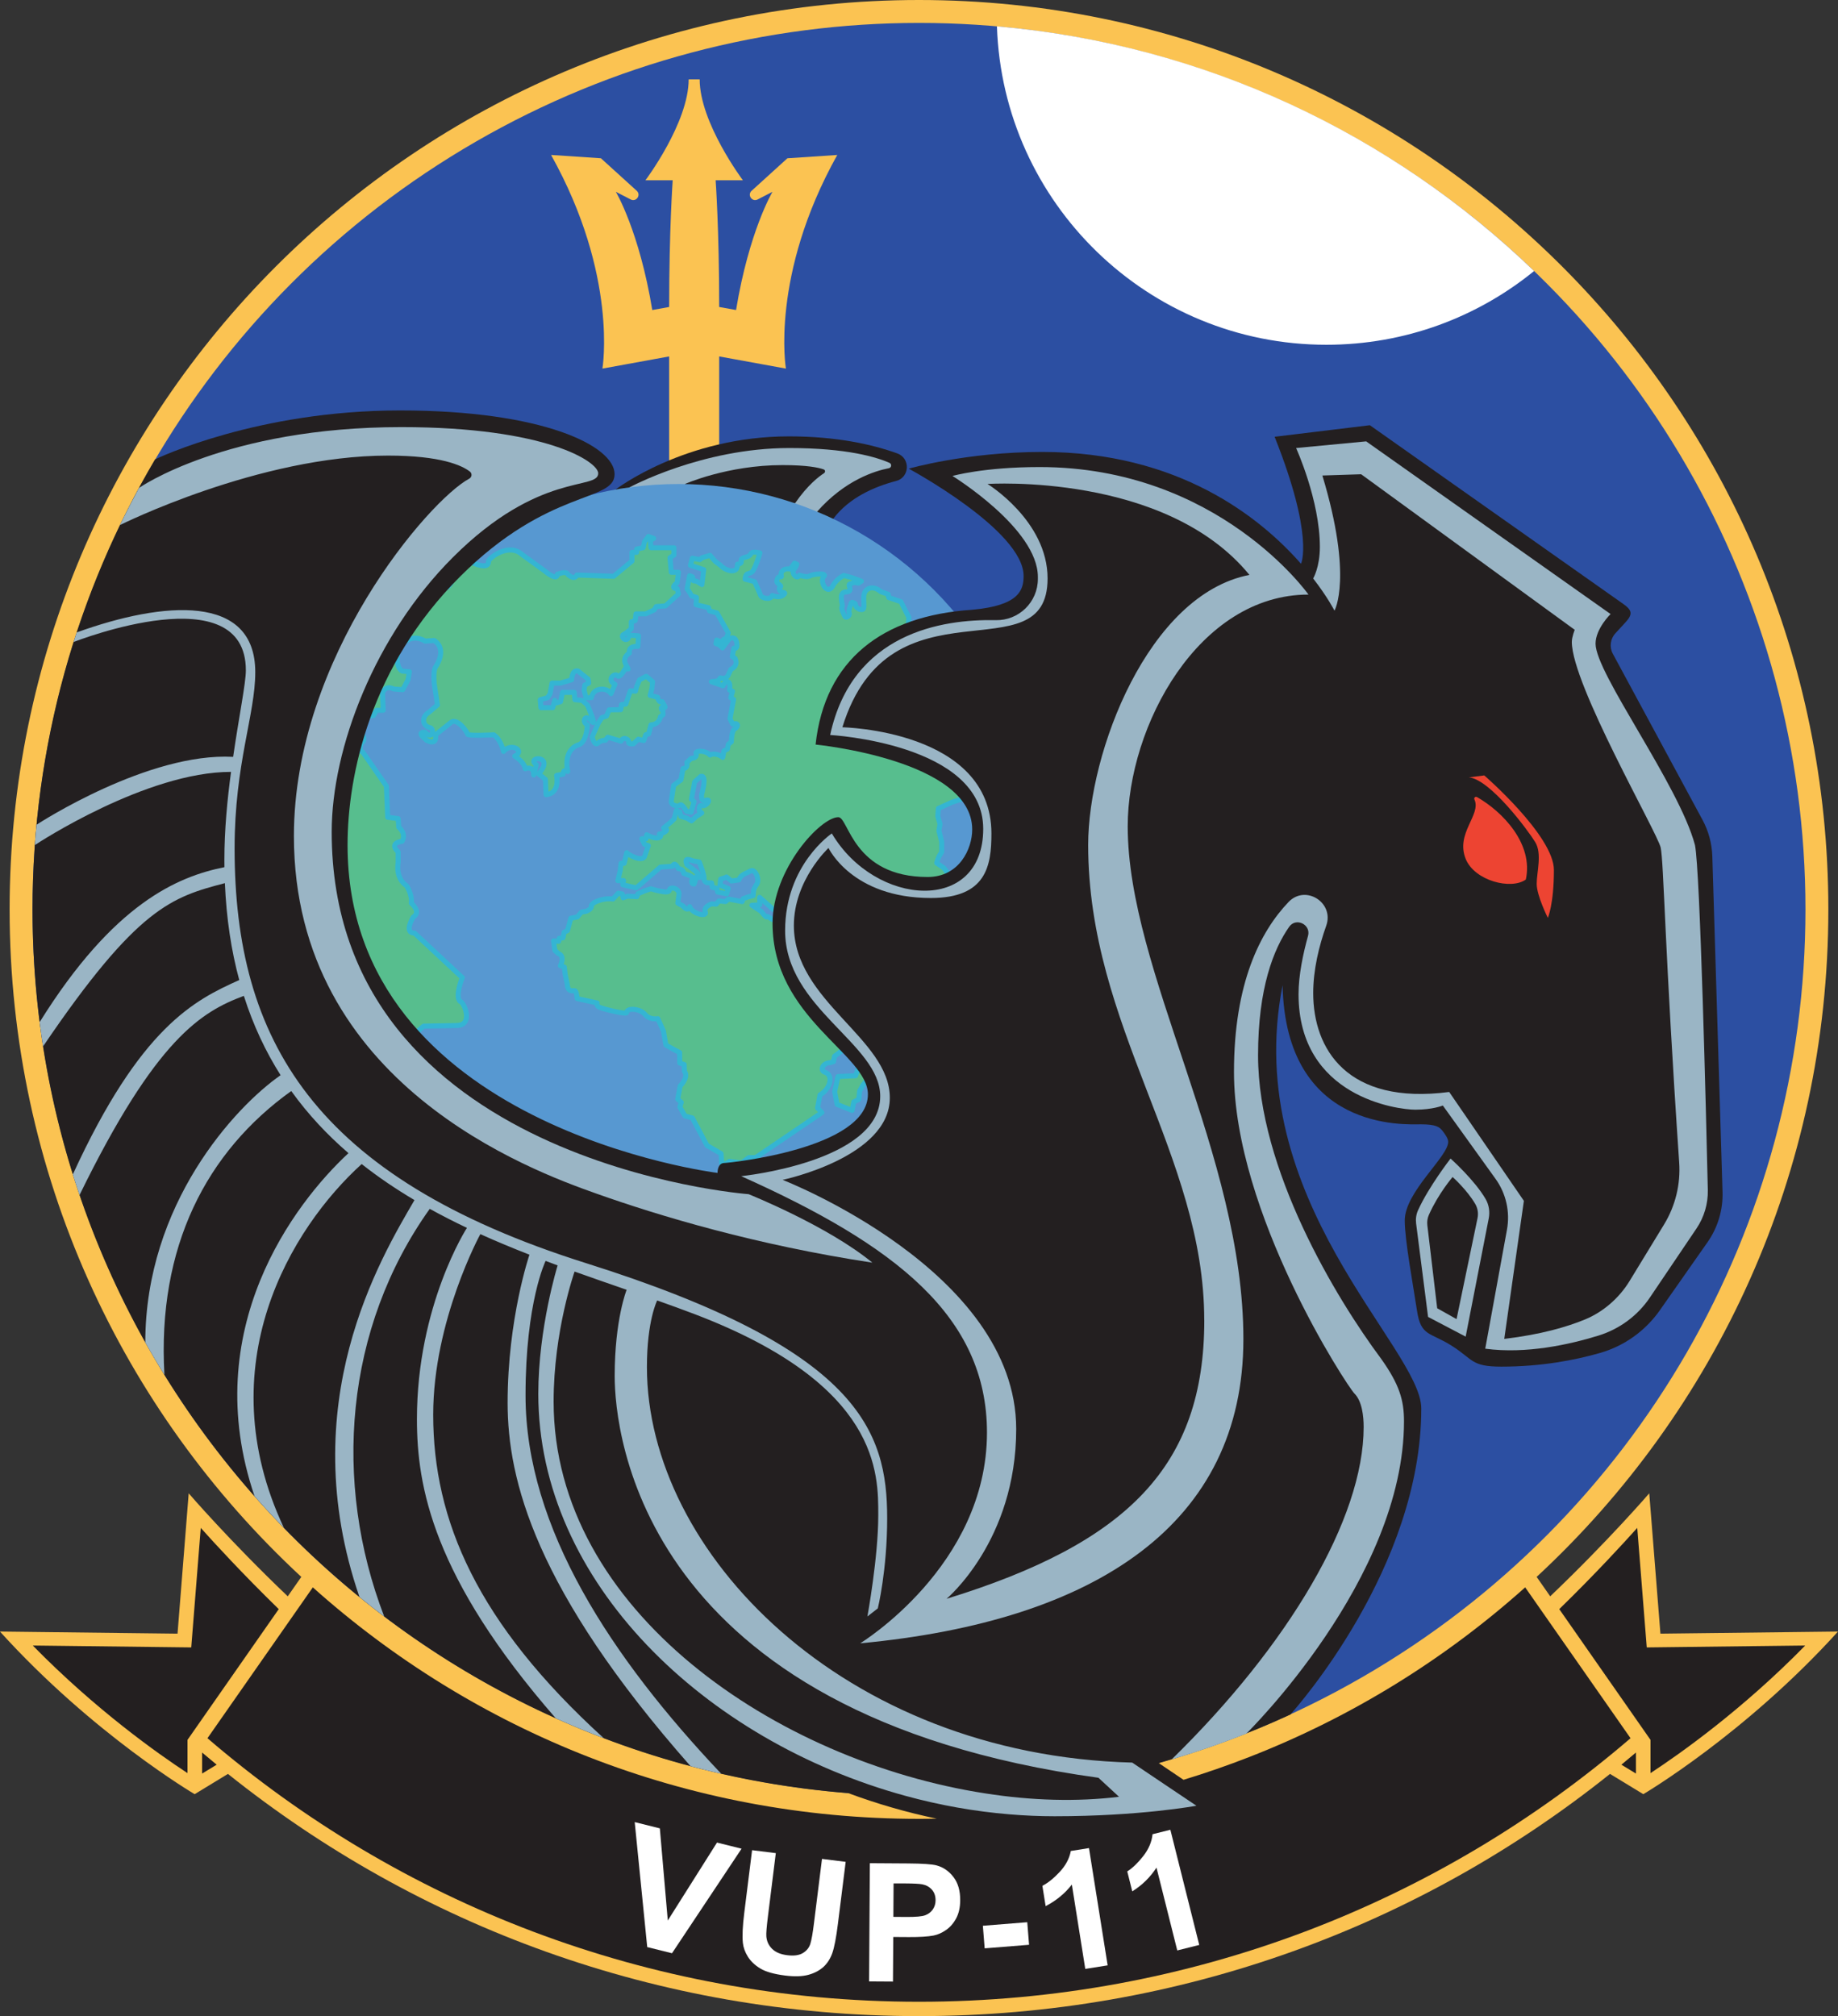 <?xml version="1.0" encoding="UTF-8"?><svg id="Layer_2" xmlns="http://www.w3.org/2000/svg" viewBox="0 0 367.22 402.79"><rect x="0" y="0" width="367.22" height="402.79" fill="#333333" stroke="none"/><defs><style>.cls-1{fill:#fff;}.cls-2{fill:#57be8e;stroke:#34b5d3;stroke-linecap:round;stroke-linejoin:round;}.cls-3{fill:#ed4432;}.cls-4{fill:#9ab5c5;}.cls-5{fill:#fbc352;}.cls-6{fill:#2c4fa2;}.cls-7{fill:#5798d1;}.cls-8{fill:#231f20;}</style></defs><g id="Layer_1-2"><path class="cls-5" d="m183.61,402.79c52.23,0,100.23-18.11,138.06-48.39h0s6.65,4.05,6.65,4.05c0,0,20.21-11.87,38.9-32.49l-35.48.42-2.23-28.04s-8.12,9.45-19.79,20.58l-2.71-3.88c35.85-33.19,58.28-80.65,58.28-133.35C365.3,81.35,283.96,0,183.61,0S1.92,81.35,1.92,181.69c0,52.7,22.44,100.16,58.28,133.35l-2.71,3.88c-11.67-11.13-19.79-20.58-19.79-20.58l-2.23,28.04-35.48-.42c18.69,20.62,38.9,32.49,38.9,32.49l6.65-4.05h0c37.83,30.28,85.83,48.39,138.06,48.39h0Z"/><circle class="cls-6" cx="183.61" cy="181.69" r="177.11"/><path class="cls-5" d="m139.79,15.85c0,8.68,8.64,20.17,8.64,20.17h-5.45s.71,9.87.71,25.31l3.37.61c2.6-15.79,7.28-23.62,7.28-23.62l-2.97,1.53c-1.08.56-2.1-.84-1.24-1.7l7.19-6.53,9.96-.66c-13.45,24.09-10.26,42.68-10.26,42.68l-13.33-2.43v21.71h-10v-21.71l-13.33,2.43s3.19-18.6-10.26-42.68l9.96.66,7.19,6.53c.86.86-.16,2.26-1.24,1.7l-2.97-1.53s4.68,7.83,7.28,23.62l3.37-.61c0-15.43.71-25.31.71-25.31h-5.45s8.64-11.49,8.64-20.17h2.19Z"/><path class="cls-1" d="m199.18,5.26c1.18,35.34,30.2,63.62,65.82,63.62,15.74,0,30.18-5.52,41.5-14.73-28.34-27.32-65.78-45.28-107.32-48.89Z"/><path class="cls-8" d="m123.01,97.79s13.77-10.61,34.61-10.61c9.63,0,16.76,1.64,21.64,3.4,2.67.96,2.53,4.79-.22,5.51-4.36,1.14-9.4,3.34-12.56,7.55,0,0-25.29,7.7-43.46-5.85Z"/><path class="cls-4" d="m177.71,92.47c-2.54-1.12-8.47-2.96-20.01-2.96-17.5,0-31.91,7.85-31.91,7.85,17.75,10.27,37.47,4.85,37.47,4.85,5.55-6.27,11.49-8.12,14.33-8.67.54-.1.63-.84.12-1.07Zm-13.05,2.05c-1.06.68-3.31,2.39-5.81,6.02,0,0-13.01,1.71-22.04-3.83,0,0,8.5-3.79,19.55-3.79,4.92,0,7.2.5,8.21.86.32.12.37.55.08.73Z"/><path class="cls-8" d="m43.29,352.56l-2.91,1.77v-4.2c.96.82,1.93,1.63,2.91,2.43h0Z"/><path class="cls-8" d="m55.7,321.49c-7.31-7.13-12.94-13.28-15.59-16.24l-1.9,23.88-31.66-.38c12.57,12.84,25.05,21.65,30.91,25.49h0v-6.64l18.23-26.12Z"/><path class="cls-8" d="m323.94,352.56l2.91,1.77v-4.2c-.96.82-1.93,1.63-2.91,2.43h0Z"/><path class="cls-8" d="m311.52,321.49c7.31-7.13,12.94-13.28,15.59-16.24l1.9,23.88,31.66-.38c-12.57,12.84-25.05,21.65-30.91,25.49h0v-6.64l-18.23-26.12Z"/><circle class="cls-7" cx="135.56" cy="168.84" r="72.14"/><path class="cls-2" d="m135.56,114.34h-1.44s-.26-2.92-.26-2.92l.79-.53v-1.46s-4.58,0-4.58,0l-.13-1.46.66-.4-1.05-.4-.79,1.06-.26,1.2-1.31.27v.66h-.92s0,1.73,0,1.73l-3.67,3.05-7.33-.26c-.53,1.19-1.83-.13-1.83-.13-.26-.8-2.09,0-2.09,0,0,1.46-2.49-.66-2.49-.66l-4.58-3.32c-2.62-2.39-6.54.67-6.67,1.33.13,1.86-3.01.4-3.01.4,0,0-2.62-.8-3.01.27-.39,1.06-2.1.8-2.1.8l-.26.53-1.31.27-.26.8-1.57.27,3.93-.13c1.05-.13-.39,2.26-1.05,2.13l-1.83.13-.66.66h-1.7s-.79,1.06-.79,1.06l-2.49-.13s-1.44,1.2-1.31,1.59c.13.4-.26,1.6-.66,1.6s-1.18,1.19-.92,1.59c.26.4-.79,1.73-.79,1.73l-.26,1.33-.79.26v3.59s-1.57,1.06-1.57,1.06v1.59s-2.36,2.52-2.36,2.52l.26,2.12-1.96,2.13.26,2.13-1.18.4-.26.93-.52,2.79,1.31.13c.65-.27.52,1.73,0,1.99-.53.27-1.97.8-1.18,1.33.79.53-2.09.4-2.09-.4s-1.57-1.46-1.96-1.19c-.39.26-1.05-1.2-1.05-1.2-1.44-1.46-5.89.13-5.89.13l-.66,2.13c-1.44.27-2.35,2.66-2.35,2.66-1.18.4-2.09,1.86-1.7,2.26.39.4-.66.53-.66.53v2.92s-.65.93-.65.93l.13,3.19c.79,0,.66,1.46.66,1.46-1.31.13-1.05,1.86-1.05,1.86l-2.75.93-.52.8-3.4-.13-.92.93-.92-.93h-6.54s-.26-.66-.26-.66l-1.31-.27-.13-1.46-1.96.13-.39.8-2.1.13c.13,1.33-2.09,3.32-2.35,2.79-.27-.53-1.7-2-1.05-2.26.66-.27,2.36-.53,2.36-.53v-.93s-4.84-.13-4.84-.13l-.52.8-1.97.13v2.13s-.91.27-.91.27c-.66.4.13,1.86.13,1.86.92.93-.13,2.39-.13,2.39-.79.8.65,2.26.65,2.26,1.05.26-.65,1.06-.65,1.06.26,1.33,1.05,1.73,1.05,1.73-.79,1.33.53,1.99.53,1.99l.13,2.26.92.53v1.46s.52.93.52.93h2.09s-.13-3.32-.13-3.32c-1.83-2.13,1.57-2.66,1.7-1.86.13.8,1.57,1.2,1.57,1.2.26,1.99,2.49,3.19,3.14,1.2.66-2,1.18-.8,1.57.13.39.93,2.88,3.19,2.88,3.19h1.97s.26,1.86.26,1.86c2.22-.13,2.88.14,3.79,3.19.92,3.05,3.4,3.85,3.4,3.85l1.83-.13c0-1.59,1.83.27,1.83,1.07s3.53,3.85,3.53,3.85l3.53.8,3.28,2.66,2.48-.27h1.05c.65-2.26,3.8.13,4.05.93.26.8,2.36,2.13,2.62,1.46.26-.66,1.7-.26,1.97,1.73.26,2,1.18,1.6,1.18,1.6l7.46-.13,2.62-2.26,6.68-.13c3.4-.13,1.31-4.78.66-4.78-1.18-.93.39-4.78.39-4.78l-9.55-8.9c-2.23,0-.26-3.19-.26-3.19,1.7-1.06-.39-2.79-.39-2.79.26-1.6-.92-3.46-.92-3.46-2.35-1.59-1.7-4.65-1.7-4.65v-2.13c-1.96-1.86.79-2.13.79-2.13.91-1.59-.66-2.79-.66-2.79l-.13-1.73-2.09-.27-.26-6.24-4.71-6.77c-.92-.27-.26-1.86-.26-1.86,1.18-.66-.26-2.26-.26-2.26l-.13-2.92,2.75-.27.66-1.06h1.31s-.13-3.45-.13-3.45c.65-1.73,2.22-.8,2.22-.8l1.83.13,1.05-1.99.26-1.59-1.44-.13c-1.57-.93-.79-4.38-.79-4.38,2.49-3.72,5.37-1.6,5.37-1.6l1.83-.13c2.75,1.86.26,5.31.26,5.31-.52.8-.26,3.32-.26,3.32l.65,4.25-1.7,1.46c-1.44.8-1.44,2.66.13,3.05,1.05.13.65,2.66-.92.93-2.35,0,1.31,2.13.26,1.59,2.36,1.2,1.83-1.06,1.83-1.06l3.14-2.52c1.18-.93,3.27,1.99,3.27,2.39s5.23.13,5.23.13c1.44.93,1.96,3.32,1.96,3.32,1.44-1.86,4.45-.14,2.23.93,2.09,1.33,2.09,2.52,2.09,2.52,1.7-.53,1.7.8,1.7,1.2s.52-1.99.52-1.99c-1.96-1.46,2.62-1.99,1.31.66l-.79,1.2,1.31,1.06.13,3.06c2.88-.27,2.1-3.85,2.1-3.85l1.31-.26c0-1.2.91-.53.91-.53-.91-4.52,2.1-5.31,2.1-5.31,1.7-.4,1.83-3.99,1.83-3.99-1.18-.53-.52-2.39.79-.79,1.31,1.59-.79-3.19-.79-3.19l-1.05-.93-1.44-.13-.13-1.46h-2.35s-.39,1.86-.39,1.86l-.91.27-.26-.53-.39,1.46h-2.36s-.13-1.59-.13-1.59l1.44-.4.52-.8.39-2.13h1.7s2.22-.66,2.22-.66c.13-2.26,1.31-1.73,1.31-1.73l.79.66,1.18.93.13.8-.79.4-.13,1.06.39,1.46h1.05c.39-2.13,3.14-2.13,3.93-.8l.79-1.86c-1.83-.93-.03-2.39.49-1.73.52.66,1.74-1.73,1.74-1.73,0,0,.92,1.2,0-.4-.92-1.59.65-2.39.65-2.39-.26-1.59,1.7-1.33,1.7-1.33l.13-2.12-1.83-.13c-.39,1.86-1.96.27-1.18-.13.79-.4,1.57-1.2,1.57-1.2v-1.33s.79-.27.79-.27l.13-1.33h1.96s1.7-.8,1.7-.8l.39-.66,1.83-.13,2.62-2.39-.26-1.06c-1.57,0,0-1.2,0-1.2l.26-1.99h0Z"/><polygon class="cls-2" points="181.38 206.48 181.38 203.28 180.39 203.28 180.22 202.09 178.39 201.93 178.06 202.77 177.23 202.77 177.06 204.12 178.06 204.12 178.23 205.13 177.56 205.81 177.23 206.65 175.9 206.99 172.91 209.86 172.74 211.2 171.91 212.39 170.92 214.92 167.42 215.08 166.76 218.12 167.25 220.65 170.24 221.84 170.58 220.15 171.58 219.64 171.75 217.96 172.41 216.77 173.41 215.59 173.74 214.24 175.4 213.23 177.4 212.89 178.23 211.88 178.56 209.86 178.68 208.34 179.39 207.32 181.38 206.48"/><path class="cls-2" d="m129.89,138.94l.36-1.4.14-1.35-1.29-1.08-1.34.72-.56,1.35-.23.9-1.03-.06-.9,2.64-.86.1-.16,1.02-2.32.04-.53,1.25-.91.29-.71,1.09-1.24,2.77s.45,1.93,1.14,1.25c.7-.67,1.51-.57,1.51-.57l.48-.62,2.63.79c.48-1.05,1.66-.32,1.53.18s.96.35.96.35l.97-.92,1.08.28.41-1.17.57-.17.47-1.8c1.7-.09,1.89-1.64,1.89-1.64l.52-.4-.02-.75c-.71-.5-.14-1.1.3-.77.44.33-.45-1.08-.45-1.08-.72.35-.92-.88-.92-.88l-1.48-.38Z"/><path class="cls-2" d="m145.14,175.2l.99.81,1.5-.21c.43-1.16,1.38-1.23,2.31-1.79.94-.57,1.87,1.71,1.28,2.59-.58.88-.65,1.24-.65,1.24l-.1,1.09-1.09.29-.89.33-.21.58-2.71-.51-.61.5-1.33-.12-.54.64-.93-.05s-1.67.55-1.24,1.62c.42,1.07-2.67.36-3.13-1.08-.43,1.15-1.33-.13-1.33-.13l-1.04-.57.24-1.81c.02-1.23-1.89-1.59-1.94-.74-.06.85-3.69-.32-3.69-.32l-1.33.46-1.25.54-.21.58-1.86-.1-.89.33-.17-.77-.8-.15-1.05,1.16c-2.13-.28-4.41.78-4.32,1.41.09.63-1.03,1.04-1.03,1.04l-.97.18-.8.96-1.3.25-.67,2.47-.69.36-.2,1.08-.75.1-.11.6-1.03-.07.27,1.9.72.63c1.36.5.38,2.42.38,2.42l.78.27.16,1.39.44,2.06c.03,1.49,1.01,1.3,1.43,1.26.42-.04.53,1.58.53,1.58l4,.88s-.29.44.37.81c.66.37,5.24,1.48,5.51,1.16,0-1.11,2.76-.84,3.69.32.93,1.16,2.55.85,2.55.85l1.11,2.43.51,2.82,1.6.92,1.14.59.02,2.1.88.29.06,1.37c.93,1.16-.86,2.93-.86,2.93l-.49,2.62.71.63-.28.94,1.02,1.79,1.48.4,2.92,5.49,2.81,1.64.14,2,.83.03.71-.48,2.43.33,1.45-1.09h1.35s13.24-8.99,13.24-8.99l-.87-.91.49-2.62c2.1-1.21,2.72-3.94,1.05-4.5-1.26-.42-.37-1.92.88-1.93l.77-.22.2-1.08,2.78-2.07.36-1.91-4.11-5.84c-2.03-1.37,1.26-6.68,2.74-6.28,1.49.4,1.56-8.85,1.56-8.85l-.72-.63.74-2.83-1.11-.21-2.33,2.41-.86,1.81c-.67,2.47-6.82.82-7.05.4-.24-.42-2.14-1.88-2.14-1.88,0,0-1.32-1.85-1.71-1.43-.39.42-1.6-.92-1.66-.56s-1.15-1.08-1.15-1.08l-1.85-1.21,1.58-.08-.03-1.49,2.32,2.04c.21.53,1.54.66,1.54.66l.29.67s.83.03,1.2.84c.37.81,3.09.7,3.09.7l.57.85,1.02.69,3.09.71.53-2.25.74-.6.17-1.45.84-.58.22-1.19.65-.13.59-2.61.52-.03,1.08-5.73-1.19-1.95c-.21.58-1.82.28-1.82.28,0,0-.56.76-.86.7s.2,1.15-.14,1.83c-.33.68-1.14.53-1.14.53l-1.6.2-.51.52-1.61-.3.09-1.59,1.92-.26,1.12-.41.73-1.1c.32-1.17,1.51-.83,1.51-.83l1.41-1.3,3.89,4.44,13.67,7.44,3.33-3.22.56-2.11-1-1.33-1.44-1s.22-1,.67-1.67.33-.67.33-.67v-1.89l-.56-2.22.22-1.33-.44-1.56.11-1.56,2.67-1.22,9.11-3.04-18.45-9.46c-1.26-1.6.14-2.94.56-2.98.42-.04,1.75-1.52,1.75-1.52l.82-1.58,1.82-.27.49-1.51-.88-.29s1.41-1.96,1.91-1.86,3.82.72,4.17.53c.35-.18,1.31-1.98,1.38-2.33s.9-.33,1.22-.39c.32-.06,1.21-.88,1.5-1.32.29-.44.15-3.56-.34-3.16h0c-.49.4-1.44.47-1.44.47l-.55,1.26-.59.38s.03.38-.22,1.19c-.26.82-1.25,1.12-1.25,1.12l-.51.52s-2.45-.3-2.71-.51c-.82-.65.06-1.97.64-1.73.58.23.28-2.05.28-2.05l.83.03s.5-2.13.81-2.07.03-.73-.3-1.17c-.33-.43-.61-1.72-1.04-1.68-.42.04-2.01-.38-2.01-.38l-.44.66-1.15.03s-.08.94-.32,1.18c-.76.72-3.41,2.08-1.84-.72l.43-.66.2-1.08-1.79-.46s-.84-.53-.75-1.01.1-1.09.1-1.09l-1.6-3.14-2.44-.83-.09-.64-1.46-.52c-1.61-1.41-3.4-.76-3.43,1.08-.03,1.85.33,2.66-.67,2.47s-1.03-1.18-1.03-1.18c0,0-.74-.51-.83-.03s-.57,1.38-.36,1.91c.21.53-.63,1.12-.86.7-.23-.41-.84-1.64-.57-1.96.27-.32-.92-2.89.76-2.95,1.68-.06.17-1.45.82-1.58l.89-.33.8.15.59-.38-1.26-.48-.78-.27-1.49-.4c-1.73.91-2.3,2.29-2.3,2.29-1.14,1.64-2.58-1.23-1.7-2.05.88-.82-2.19-.54-2.78-.15-.59.38-2.06-.14-2.06-.14-.5,1.02-1.69-.44-1.15-1.08.54-.64.63-1.12.63-1.12l-.48-.21-.85,1.2c-1.41-.26-1.99.61-1.8,1.27.19.65-.38-.19-.74.6-.36.8-.05.85.48,1.33s-.37.3-.08.97c.29.67,1.61.3.75,1.01-.86.7-2.2.08-2.2.08-.3,1.05-2.17.46-2.3.06-.14-.4-1.24-2.83-1.24-2.83l-1.89-.48c.11-1.71,1.06-.66,1.71-1.9.65-1.24,1.25-3.35,1.25-3.35,0,0-1.59-.42-1.8.16-.21.58-1.28.75-1.28.75,0,0-.87.21-.66.74.21.54-.74.6-.74.6,0,0,.01.8-.3,1.06-.98.8-2.84-.41-3.07-.82l-1.09-.82-1.03-1.18-1.54.45-.49.4-1.51-.28-.37,1.41,2.65.87-.35,2.99-1.02-.65-.7-.13-.17-.77-.58-.23-.49,2.62.49.71.39.69.98.31-.07,1.47,2.49.59.19.65,1.49.4,2.27,4.01-.4,1.04-.57.26c.05.87-1.37.11-1.37.11l-.13.71.68.25.62.61,1.38-1.84c1.26-.63,1.54.66,1.51,1.4-.03.73-.62.5-.62.5l-.31,1.67.56.35c.74,1.62-.83,2.19-.83,2.19l-.53,1.14c-.5,1.02-1.56.57-1.56.57l-.54.64-1.28.13,2.32.81c.41-.91,1.05-1.04,1.27-.5.21.53.06,1.37.06,1.37l.58.23-.35,1.29.56.35-.72,3.82.52,1.09c1.32-.37,1.14.59.45.95-.69.36-.69,2.59-.69,2.59l-.61.5-.18.96-.69.36-.25,1.31c-.89-.79-2.15-.78-2.52-.47-.77-.89-2.72-1.01-2.84-.41.42,1.07-.93,1.06-.93,1.06l-.88.82c.28,1.29-.75,1.22-.75,1.22l-.43,2.27-1.45,1.09-.48,3.12c-.16.84,1.33,1.24,1.72.82.39-.42,1.33,1.24,1.33,1.24l.9.17.61-2.11-.54-.47.65-3.46,1.25-1.12c1.3-.25.22,3.26.15,3.61-.15,1.33.38,1.31.93,1.16,1.09-.29-.05,1.35-.83,1.08-.78-.27-.53,1.14-.53,1.14l.46.33-1.06.66-1,.92-.94-.55-1.18-.34-.24-.91-.68-.25-.41,1.65-.64.62-1.48,1.21c1.61.3-.45,1.27-.85,1.2.84.53-.37,1.41-2.52.15l-.16.83-.83-.03.53,1.09.78.27-.68,1.97c-.29,1.55-3.41-.15-3.64-.56l-.5,2.13h-.63s-.17,1.46-.17,1.46l-.48,2.01,1.15-.03-.16.84,2.69.63,4.84-4.16,2.42-.16c.42-1.16,1.16.47,1.16.47,1.03.07,1.07.94,1.07.94l1.26.48c1.04.57.35.57.32,1.05-.04.73.51.59.51.59l.49-1.51.58.23-.45-.95-1-.81-1.09-.82c-.56-1.46.4-1.04,1.18-.76l1.31.25s1.06,2.67.95,3.27.57.85.57.85l.93.05.15.89.9.17.17.77,1.81.34.3-1.05-1.64-.68.13-1.21,1.22-.39Z"/><path class="cls-8" d="m257.8,342.54c-8.42,3.9-17.21,7.15-26.29,9.7l4.95,3.34c4.44-1.35,8.81-2.87,13.1-4.54,20.45-7.97,39.09-19.53,55.16-33.91l21.05,30.14c-38.19,32.82-87.86,52.65-142.16,52.65-27.15,0-53.14-4.96-77.12-14.02-23.98-9.06-45.94-22.22-65.04-38.63l21.05-30.14c32.14,28.76,74.58,46.25,121.11,46.25,1.19,0,2.37-.01,3.55-.04-6.03-1.25-11.95-2.97-17.68-5.1C78.27,351.05,6.5,274.75,6.5,181.69c0-32.82,8.92-63.56,24.48-89.91,0,0,0-.01.01-.01.62-.29,20.43-9.77,48.96-9.77s42.84,7.09,42.84,12.74-13.13,2.71-30.89,20.47c-17.76,17.76-22.46,39.41-22.46,53.62,0,56.42,73.92,65.5,73.92,65.5,0,0,0,.35,0,0,0-.6.15-1.99,1.42-1.99.7,0,28.62-2.79,28.62-13.71,0-8.07-19.05-15.23-19.05-34.16,0-10.87,9.61-21.21,13.14-21.21,2.09,0,2.86,11.95,17.85,11.95,6.33,0,8.9-5.62,8.9-9.5,0-13.91-31.29-16.96-31.29-16.96,1.83-16.92,13.33-25.75,31.29-26.93,9.38-.84,10.27-3.94,10.27-6.75,0-9.1-22.95-21.44-22.95-21.44,0,0,11.55-3.34,26.68-3.34,27.16,0,43.47,12.98,51.69,22.34,0,0,2.69-5.38-5.27-25.37l19.03-2.31,50.56,35.66c1.81,1.28,2.09,2.06.41,3.83l-1.92,2.09c-1.02,1.11-1.23,2.75-.51,4.08l17.92,33.19c1.21,2.24,1.88,4.73,1.96,7.28l2.04,67.06c.11,3.58-.94,7.09-2.99,10.02l-9.5,13.56c-2.9,4.15-7.13,7.19-12,8.58-4.83,1.39-11.6,2.73-19.69,2.73-6.11,0-5.58-1.43-9.94-4.18-4.36-2.75-6.15-1.85-6.92-6.99-.78-5.13-2.45-14.09-2.45-18.03,0-5.72,8.68-12.72,8.68-15.71,0-.64-.64-1.59-1.2-2.27-.56-.67-1.19-1.23-4.26-1.23s-26.99,1.51-27.63-27.79c-8.44,42.84,27.71,72.46,27.71,84.56,0,31.75-25.02,59.88-26.16,61.15Z"/><path class="cls-4" d="m261.42,118.78s-17.99-25.47-53.72-25.47c-11.18,0-17.4,1.78-17.4,1.78,0,0,17.06,10.5,17.06,20.17v.4c0,4.63-3.8,8.34-8.43,8.24-10.8-.23-28.67,2.6-33.07,22.94,0,0,30.58,1.67,30.58,18.75s-21.58,15.58-30.25.92c0,0-9.33,6.25-9.33,19.42,0,15.52,19,22.58,19,33.08,0,13.17-27.78,15.97-27.78,15.97,30.78,13.78,49.11,28,49.11,51.22,0,26.67-25.33,42.11-25.33,42.11,47.33-4.44,76.56-24,76.56-60.78s-23.11-73.44-23.11-102.44c0-20.11,14.22-46.3,36.11-46.3Zm-20.81,144.97c0,29.08-15.25,44.5-51.5,55.67,0,0,13.92-11.58,13.92-33.92,0-31.67-46.67-49.78-46.67-49.78,0,0,21.42-4.47,21.42-16.39s-19.17-19.25-19.17-34.42c0-9.08,6.92-15.5,6.92-15.5,0,0,4.67,10,20.44,10,11.11,0,12.11-6.44,12.11-12.89,0-20.67-29.78-21.22-29.78-21.22,9.52-30.83,41-10,41-29.74,0-11.52-12-18.87-12-18.87,0,0,35.54-2.36,52.33,18.17-20.22,3.92-32.22,35.44-32.22,53.94,0,36.4,23.19,61.95,23.19,94.95Z"/><path class="cls-4" d="m23.97,104.9c1.21-2.5,2.48-4.97,3.79-7.41,0,0,17.31-12.16,52.42-12.16,29,0,39.34,6.94,39.34,9.23,0,3.47-11.73-.52-29.06,16.81-15.54,15.54-24.19,38.04-24.19,54.83,0,66.19,83.3,72.38,83.3,72.38,0,0,15.79,6.32,24.72,13.68-23.23-3.53-42.55-9.32-55.23-13.83-12.68-4.51-60.34-21.79-60.34-71.4,0-35.89,27.08-67.16,35.03-71.4.54-.29.62-1.03.14-1.41-1.59-1.23-5.79-3.2-16.36-3.2-25.79,0-53.54,13.87-53.54,13.87Z"/><path class="cls-4" d="m234.12,351.48c23.34-22.82,38.33-48.14,38.33-66.39,0-2.17-.33-5.17-1.83-6.67s-24.08-36.04-24.08-64.25c0-17.76,5.25-28.04,10.9-33.96,3.39-3.55,9.18.12,7.53,4.74-1.46,4.1-2.6,8.8-2.6,13.46,0,11.14,6.75,22.42,27.17,19.75l14.92,21.75-3.92,27.58c7.37-.87,12.61-2.42,16.18-3.9s6.77-4.24,8.85-7.65l6.9-11.31c2.26-3.71,3.32-8.04,3.02-12.37-2.89-42.35-3.07-60.07-3.7-62.93-.67-3-17.75-32.58-17.75-41.08,0-1,.58-2.42.58-2.42l-42.67-31.08-7.75.25c6.17,20.42,2.42,27,2.42,27,0,0-1.34-2.66-4.26-6.43,0,0,1.34-2.23,1.34-6.31,0-9.33-4.75-19.75-4.75-19.75l14-1.33,48.83,34.5s-3,2.92-3,5.92c0,5.94,16.64,28.17,19.86,40.22,1.04,5.05,2.23,54.12,2.57,68.92.06,2.74-.73,5.42-2.26,7.69l-9.31,13.79c-2.45,3.64-6.08,6.31-10.27,7.61-5.8,1.79-14.46,3.72-22.63,2.62l4.34-23.77c.65-3.56-.17-7.23-2.28-10.16l-10.53-14.65s-2,.83-5.5.83-23.33-2.5-23.33-23.08c0-3.8.91-8.09,1.89-11.63.64-2.28-2.4-3.77-3.76-1.83-3.11,4.43-6.22,12.23-6.22,25.68,0,22.78,15.58,48.53,24.58,60.61,3.68,5.16,4.58,8.33,4.58,12.5,0,31.58-31.5,62.4-31.5,62.4-4.87,1.94-9.84,3.66-14.91,5.16Z"/><path class="cls-4" d="m296.84,239.59c-2.21-3.84-7.03-8.13-7.03-8.13,0,0-4.36,5.62-6.49,10.32-.38.83-.5,1.75-.39,2.65l2.39,18.67,7.51,3.94,4.61-23.62c.25-1.31.06-2.67-.6-3.83Zm-1.64,3.78l-4.19,20.17-3.87-2.17-1.97-16.61c-.08-.71.03-1.42.32-2.07,1.88-4.23,4.73-7.54,4.73-7.54,0,0,2.87,2.55,4.52,5.38.5.85.66,1.86.46,2.83Z"/><path class="cls-4" d="m232.87,356.62l-5.04-3.39-1.62-1.09c-57.77-1.53-96.96-42-96.96-79.02,0-9.32,2.05-13.31,2.05-13.31,2.62.93,5.18,1.86,7.65,2.8,36.94,14.13,36.52,31.83,36.52,40.17s-2.17,20.17-2.17,20.17l2.08-1.62s1.87-7.57,1.87-18.04c0-17.45-5.61-33.75-60.13-50.92-54.51-17.17-70.25-44.74-70.25-82.87,0-16.93,4.13-26.72,4.13-35.21,0-15.7-18.25-14.23-35.68-7.94-.21.64-.42,1.28-.62,1.92.75-.3,34.42-13.37,34.42,5.66,0,2.54-1.36,9.14-2.54,17.28h-.01c-16.91-.92-38.67,13.16-39.27,13.56-.13,1.35-.24,2.7-.33,4.06.59-.4,22.27-14.62,39.18-14.62h.01c-.75,5.55-1.33,11.63-1.33,17.51,0,.51,0,1.02.01,1.53-9.35,1.87-22.14,7.23-36.92,30.96.2,1.62.43,3.24.68,4.85,18.86-27.81,25.75-29.85,36.33-32.62.3,7.1,1.29,13.53,2.87,19.36-8.95,4.01-19.74,9.36-33.25,38.83.43,1.38.88,2.76,1.34,4.12,15.29-31.29,24.38-36.64,32.83-39.79,1.87,5.89,4.36,11.14,7.34,15.85-9.11,6.33-27.02,25.75-27.03,53.38,1.22,2.19,2.49,4.35,3.82,6.48-1.47-25.59,8.41-44.57,25.34-56.7,3.35,4.67,7.21,8.77,11.43,12.41-10.75,9.97-30.11,35.21-18.76,68.55,1.9,2.15,3.85,4.25,5.86,6.31-15.27-32.51,1.47-59.93,15.54-72.68,3.34,2.64,6.88,5.02,10.55,7.2-6.74,11.58-24.3,40.64-10.99,79.3,1.62,1.33,3.27,2.63,4.94,3.89-10.32-26.85-7.89-57.62,9.1-81.44,2.43,1.34,4.92,2.61,7.43,3.8,0,0-9.99,15.43-9.99,38.23,0,13.37,3.12,31.52,27.75,59.76,3.14,1.42,6.34,2.73,9.58,3.97-25.33-23.04-34.08-43.55-34.08-64.64,0-18.83,9.42-36.07,9.42-36.07,3.24,1.47,6.52,2.82,9.81,4.11,0,0-4.36,12.75-4.36,29.6,0,15.32,5.45,37.32,36.55,72.59,2.03.54,4.08,1.05,6.14,1.52-21.88-23.11-39.11-49.13-39.11-75.6,0-18.68,4.01-26.87,4.01-26.87.8.31,1.6.6,2.4.9,0,0-3.86,12.46-3.86,25.67,0,37.59,33.34,69.36,73.34,80.3,6.8,1.87,13.79,3.12,20.84,3.7,2.98.25,5.98.38,8.97.38,17.11,0,28.34-2.1,28.34-2.1l-6.17-4.14Zm-35.98,1.68c-41.62-6.4-86.28-36.48-86.28-78.29,0-14.17,4.19-25.97,4.19-25.97,3.51,1.26,7,2.46,10.4,3.64,0,0-2.39,5.93-2.39,17.23s5.17,67.66,96.64,80.26h.01l4.11,3.8c-8.4,1.03-17.47.77-26.68-.67Z"/><path class="cls-3" d="m292.85,171.63c-2.12-5.16,3.18-8.86,1.72-11.93-.15-.31.22-.63.52-.46,5.12,2.92,11.32,9.34,9.76,16.48-2.94,2.11-10.21.26-12-4.09Z"/><path class="cls-3" d="m293.45,155.31l3.1-.39s13.91,12.06,13.91,18.89-1.21,9.57-1.21,9.57c0,0-2.23-4.45-2.23-6.79s1.11-6.04-.29-8.34c-1.4-2.3-9-12.57-13.28-12.95Z"/><path class="cls-1" d="m129.31,388.99l-2.5-24.96,5.02,1.25,1.59,18.41,9.83-15.57,4.91,1.22-13.9,20.89-4.94-1.23Z"/><path class="cls-1" d="m150.27,369.64l4.73.59-1.58,12.7c-.25,2.01-.36,3.33-.31,3.94.08.98.47,1.81,1.16,2.49.69.68,1.7,1.1,3.02,1.26,1.34.17,2.39.02,3.14-.44.75-.46,1.25-1.09,1.48-1.87.24-.78.47-2.1.7-3.96l1.62-12.97,4.73.59-1.54,12.31c-.35,2.81-.73,4.79-1.13,5.92-.4,1.13-1,2.05-1.78,2.77-.79.71-1.79,1.24-3,1.57s-2.74.38-4.6.15c-2.24-.28-3.9-.75-5-1.41-1.09-.66-1.92-1.45-2.49-2.36-.57-.91-.9-1.83-1-2.76-.14-1.38-.05-3.38.28-6.01l1.56-12.5Z"/><path class="cls-1" d="m173.64,395.86l.15-23.62,7.65.05c2.9.02,4.79.15,5.67.39,1.35.36,2.48,1.14,3.39,2.33s1.35,2.73,1.34,4.61c0,1.45-.28,2.67-.81,3.65-.53.99-1.21,1.76-2.02,2.32-.81.56-1.64.93-2.48,1.1-1.14.22-2.79.32-4.95.31l-3.11-.02-.06,8.91-4.77-.03Zm4.89-19.6l-.04,6.7,2.61.02c1.88.01,3.14-.1,3.77-.35.64-.24,1.13-.63,1.5-1.15.36-.52.55-1.14.55-1.83,0-.86-.24-1.57-.74-2.13-.5-.56-1.14-.91-1.91-1.06-.57-.11-1.71-.17-3.43-.18h-2.3Z"/><path class="cls-1" d="m196.73,389.25l-.36-4.51,8.87-.71.36,4.51-8.87.71Z"/><path class="cls-1" d="m221.3,392.65l-4.47.71-2.68-16.85c-1.39,1.79-3.14,3.22-5.24,4.31l-.65-4.06c1.11-.57,2.26-1.49,3.46-2.78,1.2-1.28,1.94-2.68,2.22-4.18l3.63-.58,3.73,23.42Z"/><path class="cls-1" d="m239.6,388.57l-4.39,1.1-4.15-16.55c-1.23,1.9-2.84,3.49-4.84,4.75l-1-3.99c1.05-.66,2.12-1.69,3.2-3.07s1.7-2.84,1.85-4.36l3.56-.89,5.77,23.01Z"/></g></svg>